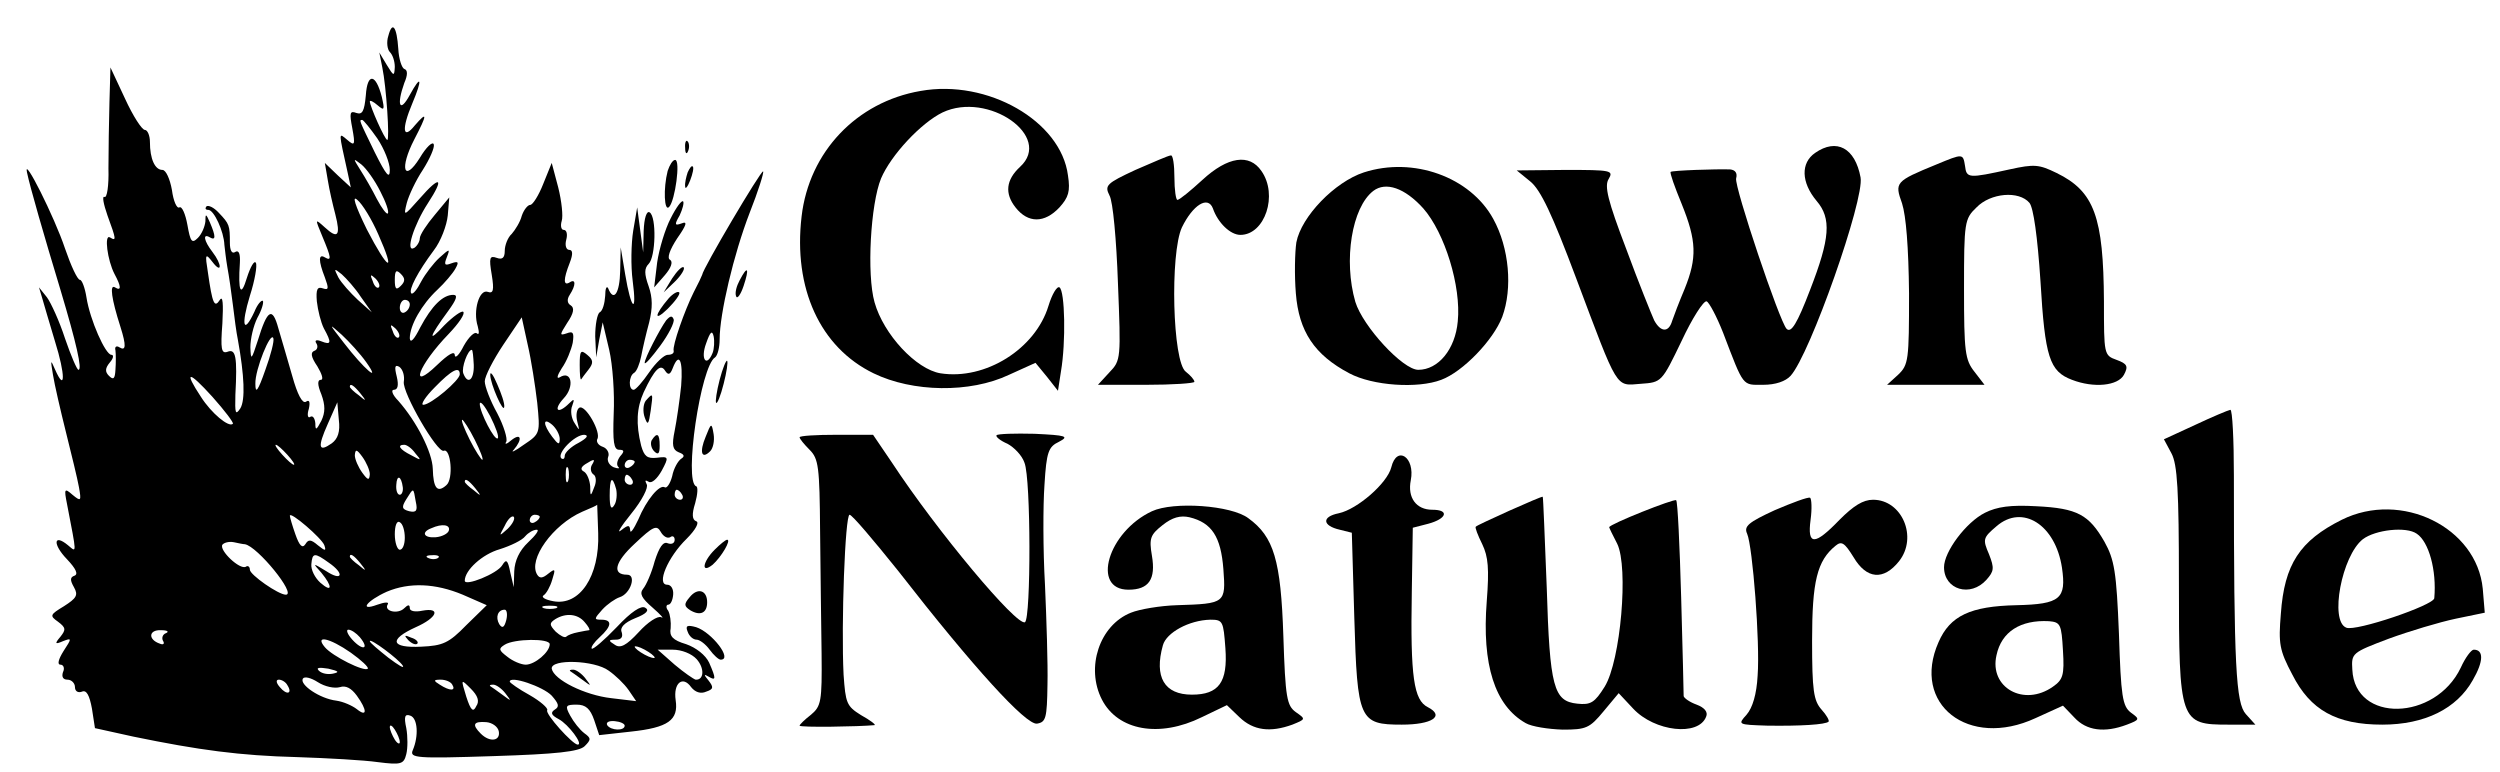 <svg width="667" height="206" viewBox="0 0 667 206" fill="none" xmlns="http://www.w3.org/2000/svg">
<path d="M103.6 9.6C103.067 11.2 103.333 13.2 104 13.867C104.8 14.667 105.333 16.4 105.333 17.867C105.2 20.4 105.067 20.4 103.2 17.334L101.2 14L102 18C103.067 23.067 104 37.334 103.333 37.334C102.667 37.334 98.667 28.267 98.667 27.067C98.667 26.667 99.6 27.067 100.8 28.134C102.533 29.6 102.667 29.334 101.867 25.867C100.267 19.6 98 19.334 97.6 25.467C97.2 29.734 96.667 30.667 95.067 30.134C93.333 29.467 93.2 30.134 94 34.267C94.8 38.667 94.667 39.067 92.667 37.334C90.267 35.334 90.267 34.8 92.8 46.267L93.6 50L90.133 46.8L86.667 43.467L87.467 48.134C87.867 50.667 88.8 54.667 89.467 57.2C90.933 62.934 90.133 63.867 86.667 60.667C84 58.267 84 58.267 86 63.067C88.4 68.8 88.533 69.734 86.667 68.667C84.933 67.6 84.933 69.6 86.667 74C87.733 76.934 87.733 77.467 86.133 76.934C84.667 76.4 84.267 77.2 84.533 80.4C84.8 82.8 85.6 86 86.4 87.6C88.533 91.467 88.4 92.134 85.733 91.067C84.4 90.534 83.867 90.8 84.4 91.6C84.933 92.4 84.667 93.334 83.867 93.6C82.8 94 82.933 95.2 84.667 97.734C85.867 99.734 86.4 101.334 85.6 101.334C84.667 101.334 84.667 102.667 85.733 105.2C86.8 108.134 86.8 110 85.733 112.267C84.4 114.8 84.133 114.934 84.133 112.934C84 111.6 83.467 110.8 82.8 111.2C82.133 111.734 81.867 110.667 82.4 109.067C82.8 107.2 82.533 106.534 81.6 107.2C80.667 107.734 79.333 105.2 78 100.4C76.8 96.134 75.067 90.4 74.267 87.6C72.667 81.734 71.333 82.534 68.8 90.8C67.067 96.134 66.933 96.267 66.8 92.667C66.8 90.4 67.6 86.934 68.667 84.8C69.867 82.667 70.4 80.667 70.133 80.267C69.733 80 68.667 81.2 67.867 83.2C64.933 89.467 64.267 86.8 66.667 78.934C68 74.8 68.667 70.8 68.267 70.134C67.867 69.334 66.8 71.2 65.867 74.134C64.267 79.467 63.467 77.867 64 70.134C64.133 67.734 63.733 66.667 62.8 67.2C61.867 67.867 61.333 66.8 61.333 64.8C61.333 60.134 61.2 59.734 58.4 56.8C57.067 55.334 55.6 54.667 55.067 55.067C54.667 55.6 54.8 56 55.6 56C57.067 56 59.733 61.734 59.867 65.334C60 66.4 60.267 69.067 60.667 71.334C61.067 73.467 61.733 78 62.133 81.334C62.533 84.667 63.067 88.8 63.467 90.667C65.2 100.267 65.467 106.667 64.133 108.934C62.8 110.934 62.667 110.267 62.8 105.334C63.333 95.2 62.933 92.934 60.667 93.867C59.067 94.4 58.8 93.2 59.333 86.267C59.6 81.067 59.467 78.8 58.667 80C57.2 82.267 56.667 81.067 55.467 72.667C54.667 67.734 54.8 67.467 56.667 69.867C59.2 73.2 59.333 70.667 56.667 67.2C54.4 64.267 54 62.134 56 63.334C57.6 64.267 57.6 63.067 56 59.334C54.933 56.934 54.8 56.934 54.8 59.067C54.667 60.4 53.867 62.4 52.8 63.467C51.2 65.067 50.8 64.534 50 60C49.467 57.067 48.533 54.934 47.867 55.334C47.2 55.734 46.267 53.734 45.867 50.667C45.333 47.734 44.267 45.334 43.333 45.334C41.333 45.334 40 42.4 40 37.867C40 36.134 39.333 34.667 38.667 34.667C37.867 34.667 35.467 30.934 33.333 26.267L29.467 18L29.2 27.334C29.067 32.4 28.933 40.4 28.933 44.934C29.067 49.6 28.533 52.934 27.867 52.534C27.2 52.267 27.6 54.4 28.667 57.467C31.067 64 31.067 64.4 29.333 63.334C27.733 62.4 28.667 69.467 30.533 73.067C32.4 76.534 32.4 77.734 30.667 76.667C29.2 75.734 29.733 79.734 32.133 87.2C33.733 92.267 33.6 93.734 31.867 92.667C31.067 92.134 30.533 92.534 30.8 93.467C30.933 94.534 30.933 96.8 30.8 98.667C30.667 101.067 30.267 101.467 29.067 100.267C28 99.2 28 98.267 29.333 96.667C30.267 95.6 30.4 94.667 29.733 94.667C28.133 94.667 24 85.334 23.067 79.334C22.667 76.8 21.867 74.667 21.333 74.667C20.667 74.667 18.933 70.934 17.333 66.267C14.533 57.867 6.133 41.2 7.2 46C8 49.867 11.733 62.8 16.133 77.334C20.4 91.6 22 98.667 20.933 98.667C20.533 98.667 18.933 94.934 17.333 90.267C15.867 85.734 13.6 80.8 12.533 79.334L10.4 76.667L11.2 79.334C11.6 80.8 13.2 86.134 14.667 91.067C17.467 100 17.467 104.934 14.667 98.534C13.467 95.734 13.467 96 14.133 100C14.533 102.534 16.133 109.467 17.6 115.334C19.067 121.2 20.667 127.734 21.067 130C21.733 133.734 21.6 133.867 19.333 132C17.2 130.134 17.067 130.4 17.867 134.4C20.533 148.267 20.533 147.467 18.133 145.467C14.267 142.267 14 145.2 17.867 149.2C20.267 151.734 20.933 153.2 19.867 153.6C18.667 154 18.667 154.8 19.733 156.667C20.933 158.8 20.4 159.6 17.067 161.734C13.333 164 13.2 164.267 15.467 165.867C17.6 167.467 17.6 168 16.133 169.867C14.533 171.734 14.667 172 16.8 171.067C19.2 170.134 19.2 170.267 16.933 173.734C15.6 175.867 15.2 177.334 16.133 177.334C16.933 177.334 17.333 178.267 16.8 179.334C16.4 180.534 16.8 181.334 18 181.334C19.067 181.334 20 182.267 20 183.334C20 184.4 20.8 184.934 21.867 184.534C23.067 184 23.867 185.467 24.533 189.067L25.333 194.267L35.6 196.534C53.067 200.134 64 201.6 79.333 202C87.467 202.267 97.067 202.8 100.8 203.334C107.067 204.134 107.733 203.867 108.4 201.2C108.8 199.6 108.8 196.534 108.4 194.267C107.733 191.2 108 190.4 109.467 190.934C111.467 191.6 111.733 196.4 110.133 200.134C109.2 202.267 111.067 202.4 131.6 201.734C148.533 201.2 154.533 200.534 156 199.067C157.733 197.334 157.733 196.934 155.867 195.6C154.667 194.667 153.067 192.667 152.133 190.934C150.667 188.267 150.933 188 153.867 188C156.267 188 157.467 189.067 158.533 192.134L159.867 196.134L168.267 195.2C178.267 194.134 181.067 192.134 180.267 186.8C179.6 182.267 182.133 180.134 184.4 183.334C185.467 184.667 186.933 185.2 188.4 184.534C190.4 183.867 190.4 183.334 189.067 181.6C187.733 180 187.733 179.734 189.067 180.534C191.067 181.734 191.067 181.067 189.2 176.8C188.267 174.8 185.733 172.8 183.067 171.867C179.467 170.8 178.533 169.734 178.933 167.6C179.067 166 178.8 163.867 178.267 162.934C177.6 162.134 177.733 161.334 178.267 161.334C178.933 161.334 179.467 160.134 179.6 158.667C179.733 157.2 179.067 156 178 156C175.067 156 178.133 148.667 183.2 143.734C185.6 141.334 186.667 139.334 185.733 139.067C184.667 138.667 184.533 137.2 185.467 134.267C186.133 131.867 186.267 129.867 185.733 129.734C182.4 128.534 186.933 97.6 190.8 95.334C191.467 94.8 192 92.667 192 90.534C192 83.734 195.733 67.867 200 56.8C202.267 51.067 203.867 46 203.6 45.734C203.067 45.334 187.467 71.734 187.333 73.334C187.2 73.734 186.267 75.734 185.067 78C182.667 82.8 179.333 92.267 179.733 93.6C179.867 94.267 179.2 94.667 178.133 94.667C177.2 94.667 174.933 96.8 173.2 99.334C171.467 101.867 169.6 104 169.067 104C167.6 104 167.733 100.267 169.2 99.467C169.867 99.067 170.667 97.067 171.067 95.067C171.467 92.934 172.4 88.934 173.2 86C174.133 82.134 174.133 79.467 173.067 76.4C171.867 73.067 171.867 71.6 173.067 70.4C174.933 68.534 175.2 57.867 173.333 56.667C172.533 56.134 171.867 58.134 171.733 61.6L171.6 67.334L170.8 61.334L170 55.334L168.933 61.6C168.4 64.934 168.267 70.934 168.8 74.934C170 84 168.4 82.8 166.8 73.2L165.6 66L165.467 72.267C165.333 78.267 163.733 80.667 162.267 76.934C161.867 76.134 161.467 76.934 161.467 78.934C161.333 80.934 160.8 82.934 160 83.334C159.333 83.734 158.8 86.667 158.8 89.734L159.067 95.334L159.867 90.667L160.8 86L162.533 93.334C163.467 97.334 164 105.067 163.733 110.4C163.467 117.867 163.733 120 165.2 120C166.533 120 166.667 120.4 165.467 121.734C164.667 122.8 164.4 124 164.933 124.534C165.467 125.067 164.933 125.067 163.733 124.667C162.533 124.134 161.867 122.934 162.267 121.867C162.667 120.934 162 119.6 160.8 119.2C159.6 118.8 159.067 117.867 159.333 117.2C160.533 115.467 156.133 107.734 154.533 108.8C153.867 109.2 153.6 110.8 154 112.4C154.667 115.067 154.667 115.067 153.333 112.934C152.4 111.6 152.133 109.467 152.667 108.267C153.333 106.4 153.2 106.267 151.867 107.6C148.8 110.667 147.467 109.467 150.4 106.267C153.333 103.2 152.533 98.667 149.333 100.667C148.4 101.2 148.667 100.134 149.867 98.267C151.2 96.4 152.4 93.334 152.8 91.467C153.2 88.8 152.933 88.267 151.2 88.934C149.2 89.6 149.333 89.334 151.333 86.134C153.067 83.6 153.333 82.134 152.267 81.467C151.333 80.934 151.2 79.867 152 78.667C153.733 76 153.6 74.267 152 75.334C150.267 76.4 150.267 74.534 152 70.134C152.933 67.734 152.8 66.667 151.867 66.667C151.067 66.667 150.667 65.467 151.067 64C151.467 62.534 151.2 61.334 150.4 61.334C149.733 61.334 149.467 60.267 149.867 58.934C150.267 57.734 149.867 53.734 148.933 50L147.2 43.467L144.933 49.067C143.733 52.134 142.133 54.667 141.467 54.667C140.8 54.667 139.733 56 139.2 57.6C138.8 59.2 137.467 61.334 136.533 62.4C135.467 63.334 134.667 65.467 134.667 66.934C134.667 68.8 134 69.334 132.533 68.8C130.667 68.134 130.4 68.667 131.2 73.334C131.867 77.467 131.6 78.4 130.133 77.867C127.867 77.067 126.133 82.934 127.467 87.067C127.867 88.667 127.867 89.467 127.2 88.934C126.667 88.4 125.067 89.867 123.733 92.267C122.533 94.667 121.467 95.734 121.333 94.8C121.333 93.467 119.6 94.534 116.667 97.334C108.933 104.8 111.6 97.467 119.733 89.067C122.4 86.267 124.133 83.734 123.6 83.2C123.2 82.8 120.933 84.4 118.533 86.8C114 91.734 114.4 90 119.6 82.934C121.733 80 122.267 78.667 120.933 78.667C118.133 78.667 115.2 81.6 112.133 87.334C110.533 90.534 109.467 91.734 109.333 90.267C109.333 86.8 112.533 81.2 116.667 77.334C118.667 75.467 120.8 72.934 121.467 71.734C122.533 69.867 122.267 69.6 120.4 70.267C118.667 70.934 118.4 70.667 119.2 68.667C120.133 66.267 120 66.267 117.2 68.8C115.733 70.134 113.467 73.067 112.4 75.067C111.333 77.2 110.133 78.667 109.733 78.267C108.933 77.334 111.467 72.534 115.733 66.8C117.6 64.4 119.2 60.134 119.467 57.467L119.867 52.667L116 57.334C113.867 59.867 112 62.667 112 63.6C112 64.4 111.333 65.6 110.533 66.134C108 67.6 110.4 60 114.133 54.267C118.667 47.334 117.467 46.667 112 52.934C107.733 57.734 107.6 57.867 108.533 54.134C109.067 52.134 110.933 48.134 112.8 45.334C114.667 42.4 116 39.334 115.733 38.534C115.467 37.6 113.733 39.2 112 42.134C107.733 48.934 106.533 44.934 110.533 37.2C114 30.534 114.133 29.467 110.667 33.467C107.467 37.467 107.067 34.534 110 27.6C112.8 20.934 112.4 19.734 109.333 25.334C106.667 30.267 105.733 28.134 107.867 22.134C108.8 20 108.8 18.667 107.867 18.4C107.2 18.134 106.4 15.734 106.267 13.067C105.867 7.067 104.667 5.467 103.6 9.6ZM100.667 36.934C102.533 39.734 104 43.467 104 45.334C104 47.867 103.067 46.8 100 40.667C95.733 31.867 95.733 32 96.667 32C96.933 32 98.8 34.267 100.667 36.934ZM101.467 51.067C102.933 53.867 103.867 56.534 103.467 56.934C103.2 57.334 101.867 55.6 100.533 53.067C99.333 50.667 97.333 47.2 96.133 45.334C94.133 42.134 94.133 42.134 96.4 43.867C97.733 44.934 100 48.134 101.467 51.067ZM100.933 62.534C105.733 73.334 103.6 72.267 97.867 61.2C94.667 54.667 93.867 52 95.333 53.334C96.667 54.4 99.2 58.534 100.933 62.534ZM96.267 79.2L99.2 83.334L95.467 80C93.467 78.134 91.067 75.467 90.267 74C89.067 71.6 89.067 71.467 91.2 73.2C92.4 74.267 94.8 76.934 96.267 79.2ZM106.933 76.267C105.733 77.467 105.333 77.2 105.333 74.667C105.333 72.134 105.733 71.867 106.933 73.067C108.133 74.267 108.133 75.067 106.933 76.267ZM101.067 76.667C100.667 77.067 99.867 76.4 99.467 75.067C98.667 73.2 98.8 73.067 100.133 74.267C101.067 75.2 101.467 76.267 101.067 76.667ZM109.333 81.2C109.333 82 108.8 82.934 108 83.334C107.333 83.734 106.667 83.2 106.667 82.134C106.667 80.934 107.333 80 108 80C108.8 80 109.333 80.534 109.333 81.2ZM143.333 107.467C144.133 115.6 144.133 115.734 139.733 118.667C137.333 120.4 136.133 120.934 137.067 120C139.467 117.2 139.067 115.334 136.4 117.467C135.2 118.534 134.533 118.667 135.067 117.867C135.467 117.067 134.4 113.6 132.667 110.267C130.8 106.934 129.333 103.067 129.333 101.734C129.333 100.4 131.6 96 134.267 92L139.2 84.667L140.8 92C141.733 96 142.8 102.934 143.333 107.467ZM97.733 96.667C101.867 102.534 97.067 98.4 91.733 91.467C87.6 86.134 87.6 86.134 91.2 89.334C93.2 91.2 96.133 94.4 97.733 96.667ZM106.4 90C106 90.4 105.2 89.734 104.8 88.4C104 86.534 104.133 86.4 105.467 87.6C106.4 88.534 106.8 89.6 106.4 90ZM190.133 94.134C188.533 98.134 186.8 95.867 188.4 91.6C189.467 88.534 190 88 190.4 89.734C190.667 91.067 190.533 93.067 190.133 94.134ZM70.8 98.667C68.8 104.4 68.133 105.2 68.133 102.4C68 98.667 72.267 88.134 72.933 90.267C73.2 90.934 72.267 94.667 70.8 98.667ZM126.4 97.334C126.533 101.334 124.8 102.8 123.6 99.6C123.067 98.134 124.8 93.334 125.867 93.334C126.133 93.334 126.267 95.067 126.4 97.334ZM181.733 102.934C181.333 106.8 180.533 112.267 180 114.934C179.2 118.8 179.467 120 181.067 120.667C182.533 121.2 182.8 121.734 181.733 122.4C180.933 122.934 179.733 124.934 179.333 127.067C178.8 129.067 177.867 130.4 177.333 130C176 129.2 172.533 133.2 170.267 138.667C169.067 141.2 168.133 142.534 168.133 141.467C168 140 167.6 140 165.733 141.467C164.4 142.534 165.6 140.534 168.4 137.067C171.333 133.467 173.067 130 172.533 129.2C172 128.134 172.133 128 173.067 128.534C173.867 129.067 175.333 127.734 176.533 125.6C178.533 121.867 178.4 121.734 175.2 122.134C172.667 122.4 171.867 121.734 171.067 118.934C169.6 113.067 169.867 108.8 171.733 104.667C174.667 98.4 176.267 96.934 177.467 98.934C178.267 100.134 178.8 100 179.467 98.267C181.2 93.734 182.267 96.134 181.733 102.934ZM107.733 101.867C107.333 104.8 116.667 120.934 118.4 120.267C120.267 119.467 121.067 127.867 119.067 129.467C116.667 131.6 115.6 130.267 115.467 125.067C115.333 120.667 111.2 112.534 106.267 106.934C104.667 105.334 104.267 104 105.067 104C106.133 104 106.4 102.8 105.867 100.534C105.2 97.867 105.333 97.2 106.533 97.867C107.467 98.534 108 100.267 107.733 101.867ZM122.667 99.867C122.667 101.467 114.933 108 112.933 108C112.133 108 113.467 105.867 116 103.334C120.533 98.667 122.667 97.6 122.667 99.867ZM62.133 113.067C61.067 114.134 56.4 110.267 53.6 105.867C48.933 98.8 50.267 98.8 56.667 105.867C60 109.6 62.4 112.8 62.133 113.067ZM96.133 104.934C97.867 107.067 97.733 107.2 95.733 105.467C94.4 104.534 93.333 103.467 93.333 103.2C93.333 102.134 94.4 102.8 96.133 104.934ZM132.8 116.934C132 117.734 128 110 128 107.734C128.133 106.8 129.333 108.267 130.8 111.067C132.267 114 133.2 116.534 132.8 116.934ZM88.533 118.267C84.933 120.8 84.667 119.334 87.467 113.067L90 107.334L90.4 112C90.8 115.2 90.133 117.067 88.533 118.267ZM126.667 117.334C128.133 120.267 129.067 122.667 128.667 122.667C128.4 122.667 126.8 120.267 125.333 117.334C123.867 114.4 122.933 112 123.333 112C123.6 112 125.2 114.4 126.667 117.334ZM149.333 117.067C149.333 118.8 148.933 118.667 147.333 116.534C144.8 113.2 144.8 111.2 147.333 113.334C148.4 114.267 149.333 116 149.333 117.067ZM154.4 118.134C152.267 119.2 150.667 120.8 150.667 121.6C150.667 122.4 150.267 122.667 149.733 122.267C148.533 120.934 153.333 116 155.867 116C157.2 116.134 156.533 116.934 154.4 118.134ZM76.667 121.334C78 122.8 78.8 124 78.4 124C78 124 76.667 122.8 75.333 121.334C74 119.867 73.2 118.667 73.6 118.667C74 118.667 75.333 119.867 76.667 121.334ZM110.8 120.934C112.533 122.934 112.4 122.934 109.733 121.467C106.533 119.867 105.867 118.667 107.867 118.667C108.533 118.667 109.867 119.6 110.8 120.934ZM98.667 126.534C98.533 128.267 98.133 128.134 96.667 126.134C95.6 124.667 94.667 122.534 94.667 121.467C94.8 119.734 95.2 119.867 96.667 121.867C97.733 123.334 98.667 125.467 98.667 126.534ZM157.867 124.134C157.467 124.934 157.6 126 158.267 126.534C159.067 126.934 159.2 128.534 158.533 130C157.6 132.534 157.467 132.534 157.467 129.734C157.333 128.134 156.667 126.4 155.867 125.867C154.8 125.334 154.933 124.667 156.133 123.867C158.667 122.267 158.933 122.4 157.867 124.134ZM169.333 123.2C169.333 123.6 168.8 124.267 168 124.667C167.333 125.067 166.667 124.8 166.667 124.134C166.667 123.334 167.333 122.667 168 122.667C168.8 122.667 169.333 122.934 169.333 123.2ZM151.6 128.267C151.2 129.2 150.933 128.534 150.933 126.667C150.933 124.8 151.2 124.134 151.6 124.934C151.867 125.867 151.867 127.467 151.6 128.267ZM107.467 130C107.6 131.067 107.2 132 106.667 132C106 132 105.6 130.8 105.733 129.334C105.867 126.534 107.067 126.934 107.467 130ZM168.667 128C169.067 128.667 168.8 129.334 168.133 129.334C167.333 129.334 166.667 128.667 166.667 128C166.667 127.2 166.933 126.667 167.2 126.667C167.6 126.667 168.267 127.2 168.667 128ZM126.8 130.267C128.533 132.4 128.4 132.534 126.4 130.8C125.067 129.867 124 128.8 124 128.534C124 127.467 125.067 128.134 126.8 130.267ZM164.4 130.534C164.667 131.867 164.533 133.867 163.867 134.8C163.067 136.134 162.667 135.334 162.667 132.267C162.667 127.467 163.333 126.667 164.4 130.534ZM110.933 133.867C111.467 136.267 111.067 136.8 109.2 136.4C107.2 135.867 107.067 135.334 108.4 133.2C110.4 130 110.267 130 110.933 133.867ZM182 132C182.4 132.667 182.133 133.334 181.467 133.334C180.667 133.334 180 132.667 180 132C180 131.2 180.267 130.667 180.533 130.667C180.933 130.667 181.6 131.2 182 132ZM159.6 142.267C160 153.734 154.667 161.734 147.6 160.4C145.467 160 144.267 159.334 145.067 158.8C145.733 158.4 146.8 156.534 147.333 154.667C148.267 151.734 148.133 151.6 146.267 153.067C144.8 154.267 144 154.4 143.333 153.334C140.8 149.334 147.467 140 155.333 136.534C157.6 135.6 159.333 134.8 159.333 134.667C159.333 134.667 159.467 138 159.6 142.267ZM86.533 145.467C87.067 147.067 86.8 147.067 84.8 145.467C82.933 143.867 82.267 143.867 81.467 145.2C80.667 146.4 79.867 145.6 78.8 142.534C78 140.267 77.333 138 77.333 137.6C77.333 136.267 85.867 143.6 86.533 145.467ZM135.467 141.067C133.067 143.2 133.067 143.2 134.667 140.267C135.467 138.534 136.533 137.467 137.067 137.867C137.467 138.4 136.8 139.734 135.467 141.067ZM144 137.867C144 138.267 143.467 138.934 142.667 139.334C142 139.734 141.333 139.467 141.333 138.8C141.333 138 142 137.334 142.667 137.334C143.467 137.334 144 137.6 144 137.867ZM108 143.467C108 145.2 107.467 146.667 106.667 146.667C106 146.667 105.333 144.8 105.333 142.534C105.333 140.267 105.867 138.8 106.667 139.334C107.467 139.734 108 141.6 108 143.467ZM119.733 141.6C119.467 142.4 117.867 143.2 116.267 143.334C113.067 143.6 112.267 142 115.067 140.934C118 139.6 120.267 140 119.733 141.6ZM178.8 143.334C179.467 142.8 180 143.2 180 144C180 144.934 179.2 145.334 178.133 144.934C176.933 144.4 175.867 146 174.667 149.734C173.867 152.8 172.4 156.134 171.6 157.067C170.533 158.4 171.2 159.6 174.133 162.134C176.267 164 177.333 165.2 176.4 164.667C175.467 164.267 172.8 166 170.4 168.667C167.067 172.267 165.467 173.067 164 172C162.267 170.934 162.267 170.667 164.267 170.667C165.733 170.667 166.267 170 165.867 168.667C165.333 167.467 166.533 166.134 169.467 164.934C172.533 163.734 173.333 162.8 172.133 162.134C171.067 161.467 168.4 163.2 164.533 167.334C161.2 170.8 158.267 173.334 157.867 173.067C157.6 172.667 158.533 171.334 160 170C163.2 167.067 163.467 165.334 160.4 165.334C158.4 165.334 158.533 165.067 160.667 162.667C162 161.2 164.133 159.734 165.333 159.334C168.267 158.4 169.867 153.334 167.333 153.334C163.2 153.334 164 150 169.333 145.067C174.267 140.4 175.2 140 176.267 141.867C176.933 143.067 178 143.734 178.8 143.334ZM140.933 144.667C138.533 146.934 137.333 149.6 137.2 152.4L137.067 156.667L136.133 152.667C135.467 149.334 135.067 149.067 134 150.8C132.667 153.067 124 156.534 124 154.934C124 152.134 128.667 147.867 133.333 146.534C136.267 145.6 139.333 144.134 140.133 143.067C140.933 142.134 142.267 141.334 143.2 141.334C144 141.334 142.933 142.8 140.933 144.667ZM65.333 145.2C68.667 145.734 79.2 158.667 76.267 158.667C74.267 158.667 66.667 153.334 66.667 152C66.667 151.2 66.133 150.8 65.6 151.2C64 152.134 58.4 146.8 59.333 145.334C59.733 144.8 61.067 144.4 62.4 144.667C63.6 144.934 64.933 145.2 65.333 145.2ZM87.733 150.134C92 153.067 91.333 155.2 87.067 152.4C83.333 150.134 83.333 150.134 85.733 152.8C88.8 156.534 88.667 158.267 85.467 155.467C84 154.134 82.933 152 83.067 150.534C83.333 147.467 83.867 147.334 87.733 150.134ZM96.133 150.267C97.867 152.4 97.733 152.534 95.733 150.8C94.4 149.867 93.333 148.8 93.333 148.534C93.333 147.467 94.4 148.134 96.133 150.267ZM116.933 148.8C116.533 149.2 115.333 149.334 114.4 148.934C113.333 148.534 113.733 148.134 115.2 148.134C116.667 148 117.467 148.4 116.933 148.8ZM123.467 158.667L129.867 161.467L124.4 166.8C119.733 171.6 118.133 172.267 112.4 172.534C104.267 172.934 103.6 170.667 110.933 167.334C116.667 164.8 117.733 162 112.667 162.934C110.8 163.334 109.333 163.067 109.333 162.267C109.333 161.2 108.8 161.334 107.867 162.267C106.133 164 102.267 163.067 103.467 161.2C103.867 160.534 102.533 160.667 100.667 161.334C95.6 163.2 97.867 160.267 103.2 157.867C109.2 155.334 116.133 155.6 123.467 158.667ZM148.4 162.267C147.467 162.534 145.867 162.534 145.067 162.267C144.133 161.867 144.8 161.6 146.667 161.6C148.533 161.6 149.2 161.867 148.4 162.267ZM135.067 165.467C134.533 167.467 134 167.734 133.2 166.534C132.133 164.667 132.8 162.667 134.667 162.667C135.2 162.667 135.467 163.867 135.067 165.467ZM156 166C156.933 167.067 157.467 168 157.2 168.134C156.933 168.134 155.6 168.4 154.267 168.667C152.8 168.934 151.467 169.467 151.067 169.867C150.667 170.267 149.467 169.6 148.267 168.534C146.533 166.667 146.533 166.267 148.133 165.2C150.933 163.467 154.133 163.734 156 166ZM44.267 168.934C43.467 169.2 43.067 170.134 43.467 170.934C44 171.734 43.6 172.134 42.667 171.734C39.467 170.667 39.6 168 42.933 168.134C44.667 168.134 45.2 168.534 44.267 168.934ZM96 170C98.667 173.2 96.8 173.734 94 170.667C92.667 169.2 92.267 168 92.933 168C93.733 168 95.067 168.934 96 170ZM93.6 174.134C96.4 176.134 98.4 178 98.133 178.4C97.2 179.334 88.667 175.067 86.667 172.667C83.867 169.334 87.867 170.134 93.6 174.134ZM107.467 177.6C108 178.534 106.267 177.467 103.6 175.467C100.933 173.334 98.667 171.467 98.667 171.067C98.667 170.134 106.4 175.867 107.467 177.6ZM146.667 171.867C146.667 174 142.667 177.334 140.267 177.334C139.067 177.334 136.8 176.4 135.333 175.2C133.067 173.467 132.933 173.067 134.667 172C137.2 170.4 146.667 170.267 146.667 171.867ZM174.667 175.467C174.667 175.734 173.467 175.467 172 174.667C170.533 173.867 169.333 172.934 169.333 172.534C169.333 172.267 170.533 172.534 172 173.334C173.467 174.134 174.667 175.067 174.667 175.467ZM185.867 175.867C188 178.267 187.867 181.467 185.6 181.334C185.067 181.2 182.533 179.467 180 177.334L175.467 173.334H179.467C181.867 173.334 184.533 174.4 185.867 175.867ZM162.4 178.934C164.133 180.134 166.533 182.4 167.733 184.134L169.733 187.067L163.067 186.267C156 185.467 147.733 181.334 147.2 178.4C146.933 175.734 158.667 176.134 162.4 178.934ZM88.8 179.734C87.467 180 85.867 179.734 85.067 178.934C84.267 178.134 85.067 178 87.6 178.4C90.4 179.067 90.667 179.334 88.8 179.734ZM90.667 183.334C92.267 182.8 93.733 183.6 95.2 185.6C98 189.467 98 191.467 95.2 189.2C94 188.267 91.6 187.2 89.733 186.934C85.333 186.4 79.867 182.667 80.8 181.067C81.2 180.4 82.933 180.8 84.8 182C86.667 183.2 89.2 183.734 90.667 183.334ZM76.667 182.8C78.133 185.067 76.533 185.6 74.667 183.334C73.6 182.134 73.6 181.334 74.4 181.334C75.2 181.334 76.267 182 76.667 182.8ZM120.667 182.667C121.733 184.4 120 184.4 117.333 182.667C115.6 181.6 115.6 181.334 117.6 181.334C118.8 181.334 120.267 181.867 120.667 182.667ZM127.067 188.4C126.267 190.134 125.6 189.6 124.4 185.867C122.933 181.067 122.933 181.067 125.6 183.734C127.467 185.6 128 187.067 127.067 188.4ZM147.2 185.6C149.067 187.734 149.333 188.534 148 189.334C146.8 190.134 147.067 190.8 149.067 191.867C151.6 193.2 155.733 198.667 154.133 198.667C152.8 198.667 145.333 190.4 146 189.467C146.267 188.934 144.133 187.067 141.333 185.467C138.4 183.867 136 182.134 136 181.867C136 180.134 144.933 183.2 147.2 185.6ZM134.8 184.934C136.533 187.2 136.533 187.2 134 185.334C132.533 184.267 131.067 183.2 130.8 183.067C130.533 182.8 130.8 182.667 131.6 182.667C132.4 182.667 133.867 183.734 134.8 184.934ZM133.067 195.067C133.6 197.734 130.667 198.134 128.267 195.734C125.867 193.334 126.267 192.4 129.733 192.667C131.333 192.8 132.8 193.867 133.067 195.067ZM166.667 193.6C166.667 195.067 162.933 194.934 162 193.467C161.6 192.667 162.533 192.267 164 192.4C165.467 192.534 166.667 193.067 166.667 193.6ZM106.667 198C106.667 198.667 106 198.4 105.333 197.334C104.667 196.267 104 194.667 104 194C104 193.2 104.667 193.6 105.333 194.667C106 195.734 106.667 197.2 106.667 198Z" fill="black"/>
<path d="M130.8 100C130.8 102.4 134.4 110.533 134.533 108.533C134.666 107.6 133.733 104.933 132.666 102.533C131.6 100 130.8 98.933 130.8 100Z" fill="black"/>
<path d="M172.267 106.934C171.6 107.867 171.467 109.867 172 111.334C172.8 113.601 173.067 113.334 173.6 109.601C174.267 104.801 174.267 104.667 172.267 106.934Z" fill="black"/>
<path d="M173.867 117.467C173.467 118.267 173.734 119.6 174.534 120.4C175.6 121.467 176 121.067 176 118.933C176 115.733 175.334 115.2 173.867 117.467Z" fill="black"/>
<path d="M108.933 170.8C109.866 171.733 110.933 172.133 111.333 171.733C111.733 171.333 111.066 170.533 109.733 170.133C107.866 169.333 107.733 169.467 108.933 170.8Z" fill="black"/>
<path d="M152.133 179.067C152.4 179.201 153.867 180.267 155.333 181.334C157.867 183.201 157.867 183.201 156.133 180.934C155.2 179.734 153.733 178.667 152.933 178.667C152.133 178.667 151.867 178.801 152.133 179.067Z" fill="black"/>
<path d="M245.6 24.267C228.533 27.2 215.867 40.533 213.867 57.733C211.6 76.933 218.8 92.667 233.067 99.6C243.467 104.667 258.8 104.933 269.2 100L276.267 96.8L279.333 100.533L282.267 104.267L283.067 99.067C284.4 91.333 284.133 77.6 282.667 76.667C282 76.267 280.667 78.533 279.733 81.6C276.267 93.067 262.933 101.467 250.933 99.6C244.4 98.533 235.733 89.2 233.333 80.667C231.2 73.2 232.267 54.4 235.067 47.6C237.733 41.333 245.733 32.8 251.467 30C263.6 24.267 281.067 36.4 272.133 44.533C268.4 48 268 51.6 270.933 55.333C274.267 59.6 278.667 59.6 282.667 55.333C285.067 52.667 285.6 51.067 284.933 46.8C283.067 32.267 263.467 21.067 245.6 24.267Z" fill="black"/>
<path d="M182.8 39.467C182.8 40.933 183.2 41.333 183.6 40.267C184 39.333 183.867 38.133 183.467 37.733C183.067 37.2 182.667 38 182.8 39.467Z" fill="black"/>
<path d="M484.267 40.8C480.4 43.467 480.533 48.667 484.667 53.6C488.667 58.267 488.267 63.6 482.933 77.334C479.467 86.4 477.867 88.934 476.667 87.734C474.8 85.867 462.667 49.734 463.2 47.6C463.6 46.134 462.933 45.334 461.6 45.2C458 45.067 446 45.467 445.733 45.867C445.467 46.134 446.8 49.867 448.667 54.4C452.667 64.267 452.8 68.8 449.467 77.067C448 80.534 446.533 84.4 446.133 85.6C445.2 88.8 443.067 88.667 441.333 85.467C440.667 84 437.2 75.467 433.867 66.4C428.933 53.467 428 49.6 429.2 47.734C430.533 45.467 429.867 45.334 417.733 45.334L404.667 45.467L408.267 48.4C411.067 50.667 414.133 57.2 420.533 74.267C431.867 104.4 430.933 102.934 437.733 102.4C443.333 102 443.333 102 448.667 90.934C451.467 84.934 454.533 80.134 455.333 80.4C456 80.667 458 84.4 459.733 88.8C465.333 103.467 464.8 102.667 470.4 102.667C473.733 102.667 476.4 101.734 477.733 100.267C482.933 94.534 497.467 53.2 496.4 47.334C494.933 39.467 490 36.8 484.267 40.8Z" fill="black"/>
<path d="M302.933 45.334C295.2 48.934 294.666 49.467 296 52.134C296.933 53.6 297.866 64.134 298.266 75.467C299.066 95.734 299.066 96.134 296 99.334L292.933 102.667H305.733C312.8 102.667 318.666 102.267 318.666 101.867C318.666 101.334 317.6 100.134 316.4 99.2C312.8 96.667 312.133 67.6 315.333 60.667C318.266 54.667 322.266 52.134 323.6 55.6C324.933 59.467 328.266 62.667 330.933 62.667C337.466 62.667 341.066 52 336.533 45.6C333.333 40.934 327.6 41.734 320.8 48C317.6 50.934 314.666 53.334 314.133 53.334C313.733 53.334 313.333 50.667 313.333 47.334C313.333 44 312.933 41.334 312.4 41.467C311.733 41.467 307.6 43.334 302.933 45.334Z" fill="black"/>
<path d="M516.667 43.867C505.6 48.4 505.467 48.667 507.467 54.267C508.533 57.6 509.2 65.867 509.333 78.267C509.333 96.134 509.2 97.334 506.4 100L503.467 102.667H516.533H529.467L526.8 99.2C524.267 96 524 93.867 524 77.067C524 59.2 524.133 58.4 527.333 55.334C531.067 51.467 538.667 50.8 541.467 54.134C542.533 55.467 543.6 63.067 544.4 75.067C545.6 95.334 546.8 99.067 552.8 101.334C558.667 103.6 565.067 102.934 566.667 100C567.867 97.734 567.6 97.067 564.667 96C561.333 94.8 561.333 94.534 561.333 80.4C561.2 57.867 558.8 51.067 548.667 46.134C544 43.867 542.8 43.734 536.133 45.2C525.2 47.6 524.667 47.6 524.267 44.267C523.733 40.934 523.733 40.934 516.667 43.867Z" fill="black"/>
<path d="M178.134 45.6C176.934 50.267 177.2 56.667 178.534 55.2C180.134 53.467 181.6 42.667 180.134 42.667C179.467 42.667 178.667 44.001 178.134 45.6Z" fill="black"/>
<path d="M183.467 46C183.067 47.2 182.667 48.934 182.8 49.734C182.8 50.667 183.467 49.867 184.133 48.134C184.8 46.4 185.2 44.667 184.8 44.4C184.533 44.134 184 44.8 183.467 46Z" fill="black"/>
<path d="M363.867 46C356.133 48.533 347.2 57.733 345.867 64.667C345.467 67.333 345.333 73.467 345.733 78.267C346.533 88.4 350.667 94.667 360 99.6C366.267 102.933 378.267 103.733 384.533 101.333C390.267 99.2 398.4 90.8 400.8 84.533C403.6 76.933 402.667 66.133 398.4 58.4C392.267 47.2 377.067 41.733 363.867 46ZM379.733 55.6C385.467 62.133 389.867 76.4 388.933 85.733C388.267 93.2 383.733 98.667 378.4 98.667C374.267 98.667 363.6 87.067 361.6 80.533C358.4 69.467 360.667 55.333 366.4 50.933C369.733 48.4 374.8 50.133 379.733 55.6Z" fill="black"/>
<path d="M178.933 58.267C177.467 61.067 175.867 66.4 175.333 70L174.533 76.667L177.333 73.467C179.067 71.467 179.6 69.867 178.8 69.334C177.867 68.934 178.667 66.667 180.667 63.6C183.2 60 183.467 58.934 181.867 59.6C180 60.267 179.867 60 181.333 57.467C182.133 55.734 182.533 54.134 182.267 53.734C181.867 53.334 180.4 55.334 178.933 58.267Z" fill="black"/>
<path d="M179.333 74.267L177.066 78L180.133 75.067C181.733 73.467 182.8 71.733 182.4 71.333C182 70.933 180.666 72.267 179.333 74.267Z" fill="black"/>
<path d="M197.334 74.8C196.534 76.267 196 78.133 196.4 79.067C196.667 79.867 197.6 78.667 198.4 76.267C200 71.467 199.467 70.667 197.334 74.8Z" fill="black"/>
<path d="M178.4 79.601C174.533 84.134 174.4 86.001 178.133 82.401C180.133 80.401 181.6 78.401 181.2 78.001C180.8 77.601 179.467 78.401 178.4 79.601Z" fill="black"/>
<path d="M177.733 85.467C176 87.867 172 95.6 172 96.8C172 97.467 173.867 95.334 176.133 92.267C178.4 89.201 180 86.001 179.733 85.201C179.333 84.134 178.8 84.267 177.733 85.467Z" fill="black"/>
<path d="M154.667 97.334C154.667 99.867 154.8 101.467 155.067 101.201C155.2 100.934 156.133 99.734 157.067 98.534C158.4 96.801 158.267 96.001 156.667 94.667C154.933 93.201 154.667 93.601 154.667 97.334Z" fill="black"/>
<path d="M192 101.334C191.2 104.4 190.8 107.2 191.067 107.467C191.333 107.867 192.267 105.6 193.067 102.4C193.867 99.334 194.267 96.534 194 96.267C193.733 96 192.8 98.267 192 101.334Z" fill="black"/>
<path d="M585.733 113.334L577.333 117.201L579.333 120.934C580.933 123.867 581.333 130.934 581.333 155.067C581.333 192.667 581.6 193.334 594.533 193.334H601.733L599.2 190.534C596.533 187.601 596 177.734 596 126.934C596 117.334 595.6 109.334 595.067 109.334C594.4 109.467 590.267 111.201 585.733 113.334Z" fill="black"/>
<path d="M188.267 116.533C186.533 120.667 187.2 122.667 189.467 120.4C190.267 119.6 190.667 117.6 190.4 115.867C189.867 112.667 189.733 112.8 188.267 116.533Z" fill="black"/>
<path d="M265.867 116.134C265.6 116.534 266.933 117.601 268.8 118.401C270.533 119.334 272.667 121.467 273.333 123.467C275.067 127.734 275.067 164.934 273.467 166.001C271.333 167.201 250 141.734 238 123.467L232.933 116.001H223.2C217.733 116.001 213.333 116.267 213.333 116.667C213.333 117.067 214.533 118.534 216 120.001C218.4 122.401 218.667 124.534 218.8 141.601C218.933 152.134 219.067 166.934 219.2 174.401C219.333 187.201 219.067 188.401 216.4 190.667C214.667 192.001 213.333 193.334 213.333 193.601C213.333 194.134 229.333 193.867 233.333 193.467C233.733 193.334 232.133 192.134 229.733 190.801C225.867 188.401 225.6 187.601 225.067 180.001C224.4 166.534 225.467 137.334 226.667 137.334C227.333 137.334 233.067 144.134 239.6 152.267C259.733 178.134 273.733 193.467 276.667 193.067C279.067 192.667 279.333 191.601 279.467 182.667C279.6 177.201 279.2 165.201 278.8 156.001C278.267 146.801 278.267 134.801 278.667 129.334C279.2 120.534 279.733 119.201 282.533 117.867C285.333 116.401 284.533 116.134 276 115.734C270.8 115.601 266.133 115.734 265.867 116.134Z" fill="black"/>
<path d="M371.2 124.667C370.133 128.934 362.133 135.867 357.2 136.934C352.533 137.867 352.8 140.267 357.467 141.334L360.667 142.134L361.333 164.934C362.133 192.134 362.667 193.334 374 193.334C382 193.334 385.6 191.067 380.933 188.667C377.2 186.801 376.267 180.667 376.667 158.001L376.933 140.801L381.067 139.734C386 138.401 386.8 136.001 382.133 136.001C377.867 136.001 375.467 132.801 376.4 128.134C377.6 122.001 372.667 118.667 371.2 124.667Z" fill="black"/>
<path d="M402.667 136.267C398 138.4 393.867 140.267 393.734 140.534C393.467 140.667 394.267 142.8 395.467 145.2C397.067 148.534 397.334 151.734 396.667 160.4C395.334 177.334 398.8 188.267 407.067 192.934C408.667 193.867 413.067 194.534 416.934 194.667C423.2 194.667 424.134 194.267 427.867 189.734L431.867 184.934L435.734 189.067C441.467 195.2 453.2 196.534 455.2 191.2C455.734 190 454.8 188.8 452.667 188C450.8 187.334 449.334 186.267 449.2 185.734C449.2 185.067 448.934 173.334 448.534 159.334C448.134 145.467 447.6 133.734 447.2 133.467C446.8 132.934 429.334 139.867 429.334 140.667C429.334 140.8 430.267 142.8 431.467 145.067C434.534 151.334 432.4 176.267 428.134 183.2C425.467 187.467 424.4 188.134 420.8 187.734C414.534 187.067 413.467 183.467 412.667 156.667C412.134 143.467 411.734 132.667 411.6 132.534C411.467 132.4 407.467 134.134 402.667 136.267Z" fill="black"/>
<path d="M473.466 136.134C466.533 139.334 465.2 140.401 466.133 142.401C467.6 145.734 469.6 171.467 468.933 180.267C468.666 185.201 467.6 188.801 466 190.667C463.6 193.334 463.6 193.334 471.466 193.601C480.266 193.734 487.066 193.334 487.866 192.534C488.133 192.267 487.333 190.801 486 189.334C483.866 186.934 483.466 184.267 483.466 170.934C483.466 155.067 484.8 149.601 489.733 145.601C491.333 144.267 492.133 144.801 494.533 148.667C498 154.534 502.533 154.934 506.666 149.734C511.733 143.334 507.466 133.334 499.733 133.334C497.066 133.334 494.533 134.934 490.8 138.667C484.133 145.601 482.133 145.601 483.066 138.667C483.466 135.734 483.333 133.067 482.933 132.801C482.4 132.534 478.133 134.134 473.466 136.134Z" fill="black"/>
<path d="M307.334 136.4C295.6 141.867 291.067 157.333 301.067 157.333C306.534 157.333 308.4 154.533 307.334 148.267C306.534 143.6 306.934 142.667 310.134 140.133C312.8 138 314.934 137.467 317.334 138C323.334 139.467 325.734 143.2 326.4 151.867C327.067 160.933 326.934 161.067 314 161.467C309.6 161.6 304 162.533 301.734 163.467C293.334 166.8 289.6 178.133 294 186.667C298.267 194.933 309.334 196.933 320.667 191.333L327.334 188.133L330.667 191.333C334.4 194.933 338.934 195.467 344.8 193.333C348.4 191.867 348.4 191.867 345.734 190C343.334 188.267 342.934 186.267 342.4 169.733C341.734 149.467 339.867 143.2 333.067 138.267C328.534 134.8 313.067 133.733 307.334 136.4ZM326.934 172.933C327.6 182 325.2 185.333 318 185.333C310.667 185.333 307.867 180.667 310.267 172.133C311.2 168.8 317.2 165.467 322.934 165.333C326.267 165.333 326.4 165.733 326.934 172.933Z" fill="black"/>
<path d="M529.6 136.801C524.533 139.334 518.667 147.201 518.667 151.334C518.667 157.334 525.733 159.467 530 154.667C532 152.401 532.133 151.601 530.667 147.867C528.933 143.867 529.067 143.467 532.667 140.401C539.6 134.401 548.4 140.001 550.133 151.467C551.333 159.734 549.733 161.201 538 161.467C525.733 161.734 520.267 164.267 517.2 171.334C509.867 187.867 525.2 199.867 543.067 191.601L550.4 188.267L553.467 191.467C556.667 194.934 561.467 195.601 567.467 193.334C570.933 192.001 570.933 191.867 568.533 190.134C566.267 188.401 565.867 185.867 565.333 169.067C564.667 152.534 564.133 149.334 561.467 144.534C557.333 137.334 554.267 135.601 543.333 135.067C536.4 134.667 532.8 135.201 529.6 136.801ZM550.4 173.601C550.8 180.134 550.4 181.334 547.733 183.201C540 188.667 530.667 183.467 532.667 174.801C534 168.534 539.067 165.334 546.667 165.734C549.733 166.001 550 166.534 550.4 173.601Z" fill="black"/>
<path d="M624.8 138.667C613.6 144.267 609.467 150.534 608.533 163.734C607.867 171.734 608.133 173.467 611.6 180.001C616.4 189.467 623.333 193.334 635.6 193.334C646.933 193.334 655.467 189.067 659.733 181.467C662.667 176.401 662.667 173.334 660 173.334C659.333 173.334 657.733 175.467 656.533 178.134C649.733 192.401 628.267 192.934 627.6 178.667C627.333 174.267 627.467 174.134 637.333 170.401C642.8 168.401 650.8 166.001 655.2 165.067L662.933 163.467L662.4 157.067C660.8 140.667 640.667 130.801 624.8 138.667ZM644.8 142.401C648 144.534 650.133 152.134 649.467 159.601C649.333 161.467 628.533 168.534 626 167.467C621.467 165.734 624.8 148.267 630.4 143.867C633.733 141.334 642 140.401 644.8 142.401Z" fill="black"/>
<path d="M190.667 146.667C187.467 149.867 186.933 153.2 190.133 150.667C192.4 148.667 195.2 144 194 144C193.6 144 192.133 145.2 190.667 146.667Z" fill="black"/>
<path d="M184 159.334C182.4 161.2 182.533 161.734 184.133 162.8C186.8 164.4 188.667 163.6 188.667 160.667C188.667 157.467 186.133 156.667 184 159.334Z" fill="black"/>
<path d="M183.467 168.533C183.867 169.733 184.933 170.667 185.867 170.667C186.667 170.667 188.267 171.867 189.333 173.333C190.4 174.8 191.733 176 192.267 176C195.6 176 189.867 168.667 185.733 167.333C183.333 166.667 182.8 166.933 183.467 168.533Z" fill="black"/>
</svg>
